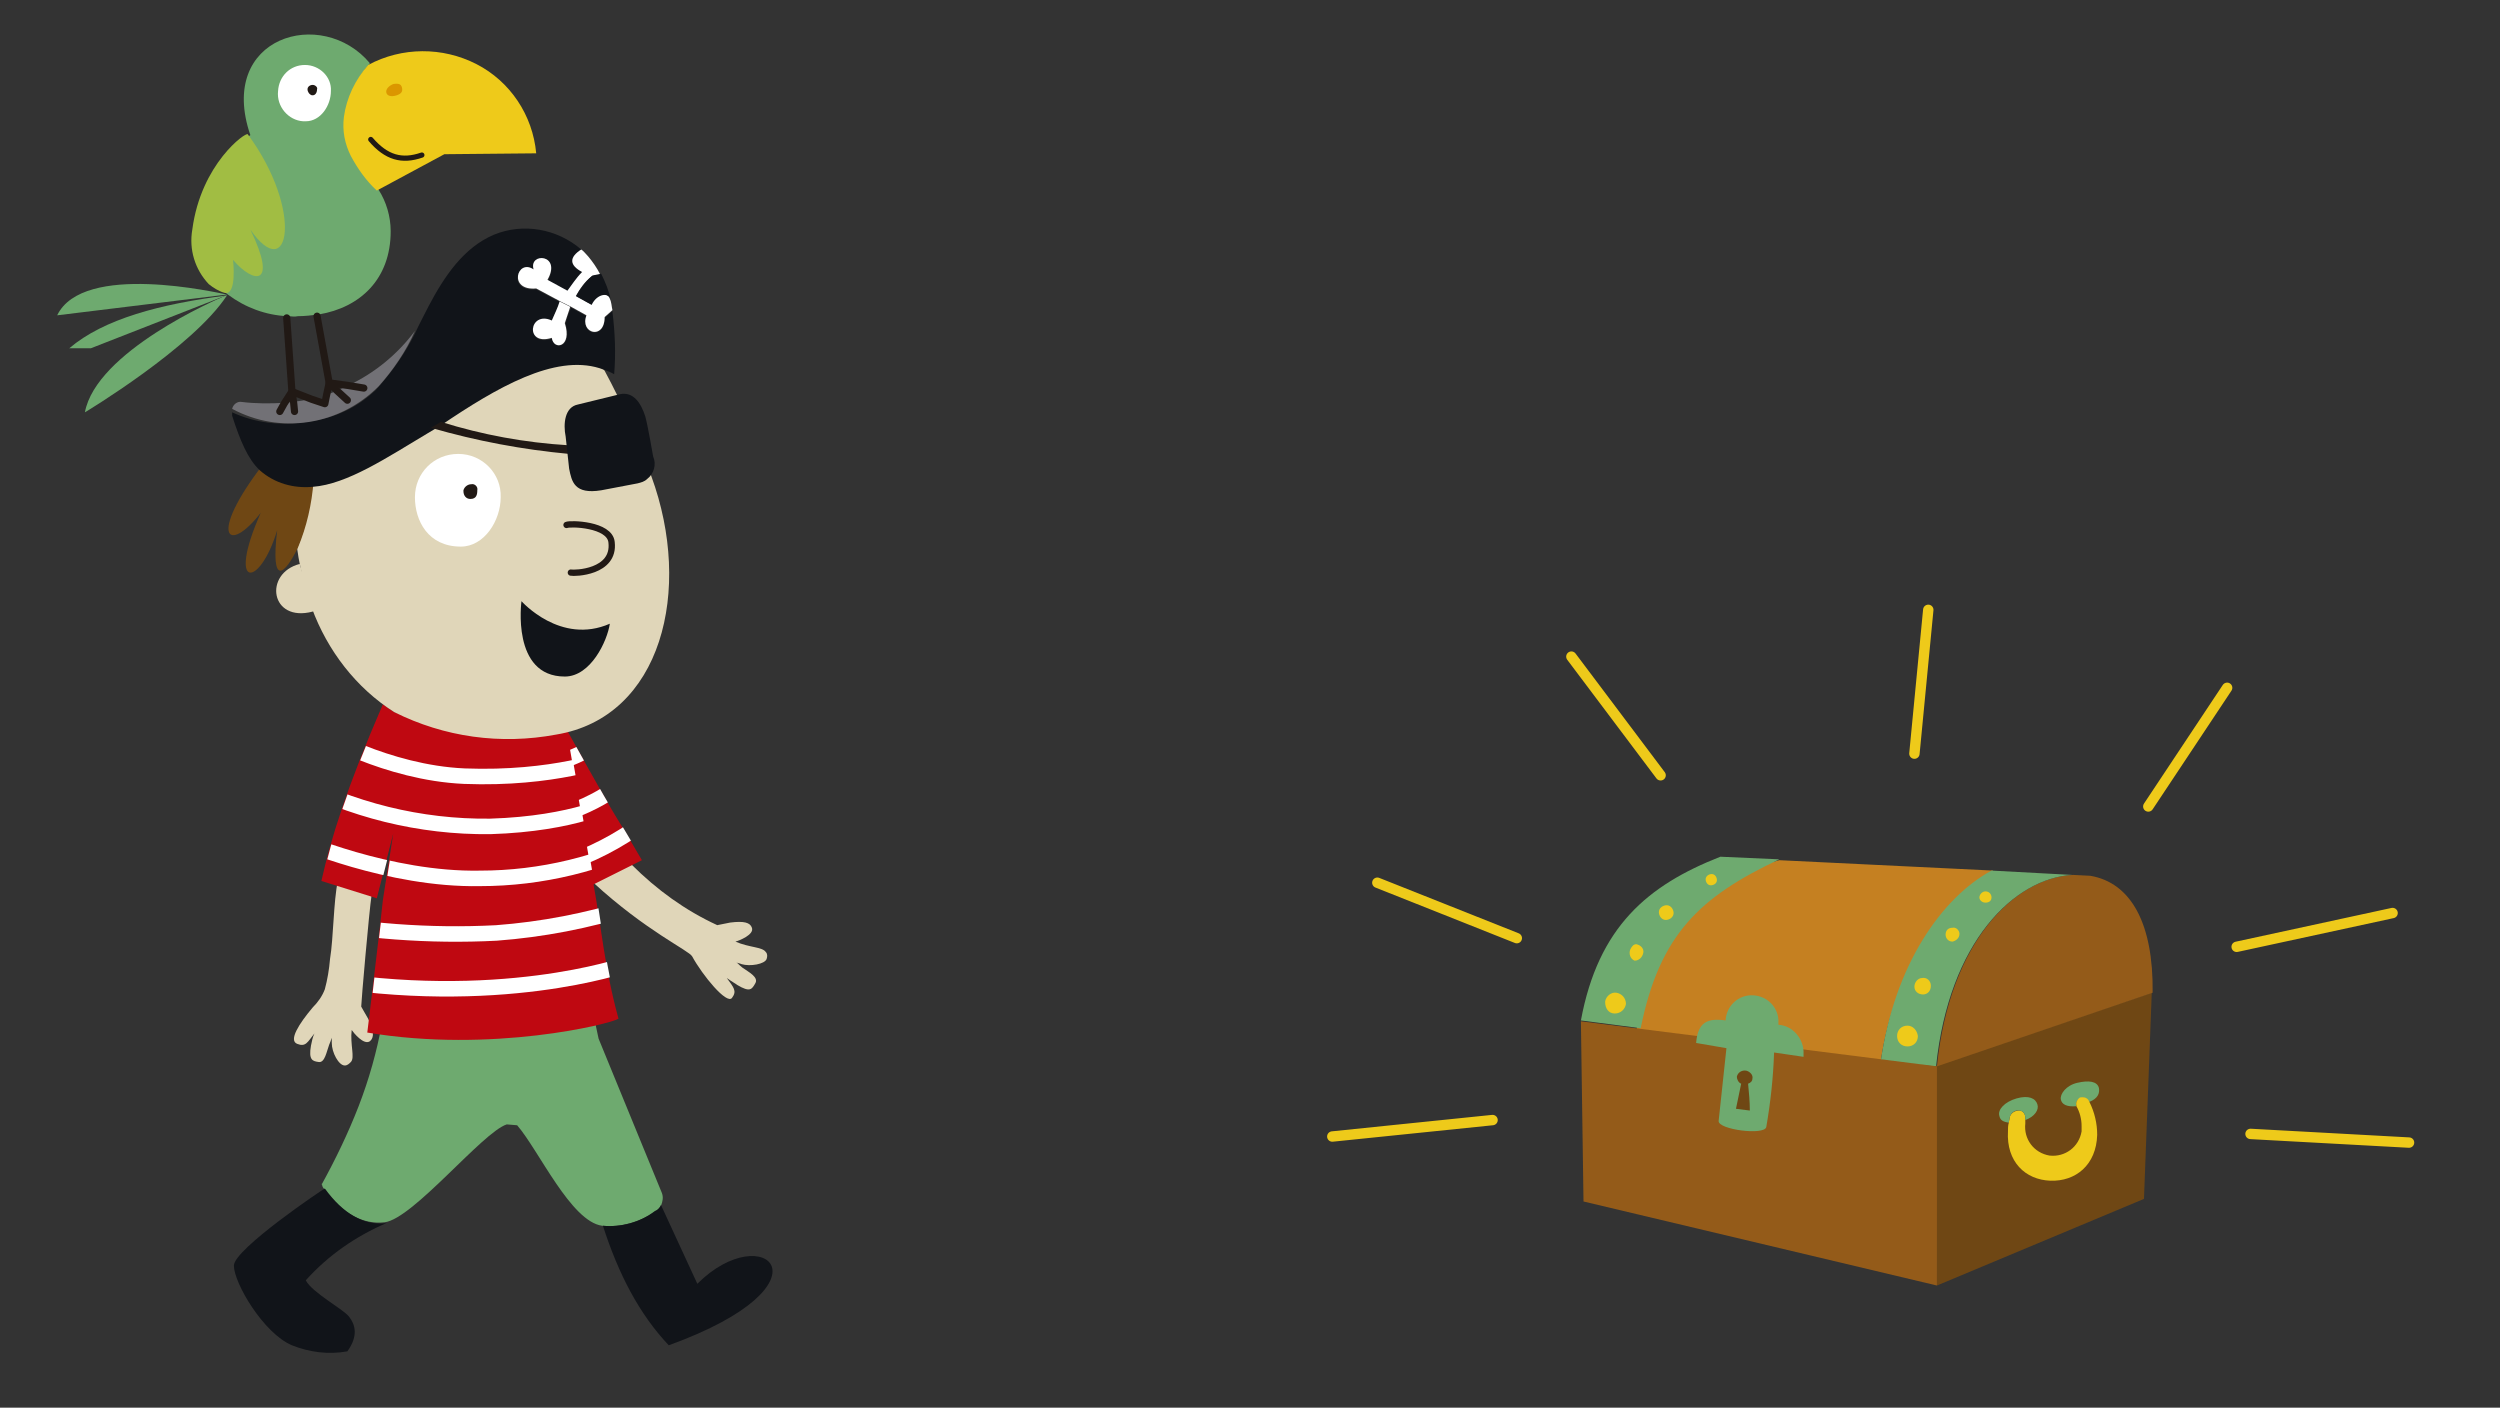 <?xml version="1.0" encoding="utf-8"?>
<!-- Generator: Adobe Illustrator 26.2.1, SVG Export Plug-In . SVG Version: 6.00 Build 0)  -->
<svg version="1.1" id="Capa_1" xmlns="http://www.w3.org/2000/svg" xmlns:xlink="http://www.w3.org/1999/xlink" x="0px" y="0px"
	 viewBox="0 0 288.6 162.5" style="enable-background:new 0 0 288.6 162.5;" xml:space="preserve">
<rect x="0" y="0" width="288.6" height="162.5" fill="#333333" stroke="none"/>
<style type="text/css">
	.st0{fill:#C58021;}
	.st1{fill:#6F4714;}
	.st2{fill:#945B19;}
	.st3{fill:#6EAA6F;}
	.st4{fill:#EECA1A;}
	.st5{fill:#E0D6B9;}
	.st6{fill:#BF0811;}
	.st7{clip-path:url(#SVGID_00000018232494090745437500000017760855062159850922_);}
	.st8{fill:none;stroke:#FFFFFF;stroke-width:1.79;}
	.st9{clip-path:url(#SVGID_00000179633765807829530030000018152190200487546807_);}
	.st10{fill:#A1BD43;}
	.st11{fill:#111419;}
	.st12{fill:#727176;}
	.st13{fill:#DB9600;}
	.st14{fill:#FFFFFF;}
	.st15{fill:#211915;}
	.st16{fill:none;stroke:#211915;stroke-width:0.73;stroke-linecap:round;}
	.st17{fill:none;stroke:#211915;stroke-width:0.83;stroke-linecap:round;stroke-linejoin:round;}
	.st18{fill:none;stroke:#211915;stroke-width:0.6;stroke-linecap:round;}
	.st19{fill:none;stroke:#EECA1A;stroke-width:1.2;stroke-linecap:round;}
</style>
<g id="Capa_2_00000119112278692187812010000016707534136035154873_">
	<g id="Capa_1-2">
		<path class="st0" d="M205.4,99.3c-8.9,2.3-14.9,6.9-16.6,20.5v0.3l28.3,2.5c1.6-11.2,7.7-18.5,13-22.1L205.4,99.3"/>
		<polygon class="st1" points="223.3,123.1 223.6,148.4 247.5,138.4 248.4,114.6 		"/>
		<path class="st2" d="M248.5,114.6c0.1-8-2.5-12.7-7.2-13.5l-2-0.1c-6.6,0.3-14.2,7.5-15.7,22.1"/>
		<path class="st3" d="M242.3,125.6c-0.2-0.8-1.2-0.9-2.5-0.6s-2,1.3-1.9,1.9c0.1,0.6,0.7,0.9,1.8,0.8c-0.1-0.4,0.1-0.8,0.4-0.9
			c0.4-0.2,0.8,0,1,0.3l0.1,0.1C242.2,126.8,242.4,126.2,242.3,125.6"/>
		<path class="st4" d="M241.2,127.2l-0.1-0.2c-0.2-0.3-0.6-0.4-1-0.3c-0.3,0.2-0.5,0.6-0.4,0.9v0.1c0.4,0.7,0.6,1.5,0.6,2.3
			c0,0.2,0,0.4,0,0.6c-0.3,1.8-1.9,3-3.7,2.8c-1.8-0.3-3-1.9-2.8-3.7c0-0.1,0-0.3,0-0.4v-0.2V129c0-0.4-0.3-0.8-0.7-0.8
			c-0.5,0-1,0.3-1.1,0.8c0,0.2-0.1,0.4-0.1,0.6c-0.1,0.3-0.1,0.7-0.1,1c-0.2,3.5,2,5.6,4.9,5.7c2.9,0.1,5.3-1.8,5.4-5.3
			C242.1,129.7,241.8,128.4,241.2,127.2"/>
		<path class="st3" d="M229.9,100.5c-5.7,3.1-11.2,10.8-12.8,22.1l6.4,0.5c1.5-14.5,9.1-21.7,15.7-22.1L229.9,100.5"/>
		<path class="st3" d="M235.2,127.5c-0.2-0.7-1-1.1-2.4-0.7c-1.4,0.4-2.2,1.3-2,2c0.1,0.5,0.4,0.7,1.1,0.8c0-0.2,0.1-0.4,0.1-0.6
			c0.1-0.5,0.6-0.9,1.1-0.8c0.4,0,0.7,0.4,0.7,0.8v0.1v0.2C234.9,128.9,235.4,128.1,235.2,127.5"/>
		<path class="st4" d="M229.9,103.6L229.9,103.6c0-0.4-0.3-0.7-0.7-0.7c-0.4,0-0.7,0.4-0.7,0.7s0.3,0.6,0.7,0.6
			C229.6,104.2,229.9,104,229.9,103.6"/>
		<polygon class="st2" points="182.5,117.9 182.8,138.7 223.6,148.4 223.6,123.1 		"/>
		<path class="st4" d="M226.2,107.8L226.2,107.8c0-0.4-0.4-0.8-0.8-0.7l0,0c-0.5,0-0.8,0.3-0.8,0.8l0,0c0,0.4,0.3,0.8,0.8,0.8
			C225.8,108.6,226.2,108.3,226.2,107.8"/>
		<path class="st4" d="M222.9,113.8c0-0.6-0.5-1-1-0.9l0,0c-0.5,0-0.9,0.5-0.9,1s0.4,0.9,1,0.9C222.5,114.8,222.9,114.4,222.9,113.8
			"/>
		<path class="st4" d="M221.4,119.6C221.4,119.5,221.4,119.5,221.4,119.6c-0.1-0.7-0.6-1.2-1.2-1.2c-0.7,0-1.2,0.5-1.2,1.2
			s0.5,1.2,1.2,1.2S221.4,120.3,221.4,119.6"/>
		<path class="st3" d="M205.3,118.3c0-0.1,0-0.2,0-0.2c0.1-1.7-1.2-3.1-2.9-3.2s-3.1,1.2-3.2,2.9l0,0c-2.1-0.3-3.2,0.2-3.4,2.6
			l3.5,0.6l-0.9,8.4c-0.1,1,5.3,1.7,5.5,0.7c0.5-2.9,0.8-5.7,0.9-8.6l3.4,0.5c0-0.1,0-0.2,0-0.3C208.3,120,207,118.4,205.3,118.3
			L205.3,118.3"/>
		<path class="st3" d="M198.6,98.9c-8.4,3.3-14.1,8.1-16.1,18.9l6.9,0.9c2.2-10.9,6.9-15.2,16-19.5L198.6,98.9"/>
		<path class="st1" d="M202,128.2c0-1-0.1-2.1-0.2-3.1c0.3-0.1,0.5-0.3,0.5-0.6c0.1-0.4-0.3-0.8-0.7-0.9c-0.5-0.1-1,0.2-1.1,0.7
			c0,0.3,0.2,0.7,0.5,0.8l-0.6,2.9L202,128.2"/>
		<path class="st4" d="M197.6,100.9c-0.4,0-0.7,0.3-0.7,0.6c0,0.3,0.2,0.7,0.6,0.7c0.3,0,0.7-0.2,0.7-0.6
			C198.2,101.3,198,100.9,197.6,100.9"/>
		<path class="st4" d="M192.4,104.5c-0.4,0-0.9,0.3-0.9,0.8l0,0c0,0.4,0.3,0.9,0.8,0.9c0.4,0,0.9-0.3,0.9-0.8
			C193.2,105,192.9,104.5,192.4,104.5"/>
		<path class="st4" d="M188.9,109c-0.3,0-0.5,0.2-0.7,0.6c-0.2,0.5,0,1.1,0.5,1.3c0.5,0,0.9-0.4,1-0.9
			C189.8,109.5,189.4,109.1,188.9,109"/>
		<path class="st4" d="M186.6,114.6c-0.6-0.1-1.2,0.4-1.3,1c0,0.1,0,0.1,0,0.1c0,0.7,0.4,1.3,1.1,1.3c0.7,0,1.2-0.5,1.3-1.1
			C187.7,115.2,187.2,114.7,186.6,114.6"/>
		<path class="st3" d="M24.4,32.1c-5.2-10,4.6-16.6,4.5-16.5C25,4.2,37.2,0.7,42.7,7.3c-1.5,1.7-2.5,3.8-2.8,6.1
			c-0.2,1.5,0.1,3.1,0.8,4.5c0.8,1.5,1.8,2.9,3,4c0.9,1.4,1.4,3.1,1.4,4.8c0,5.5-3.5,8.8-8.3,9.6c-0.8,0.1-1.6,0.2-2.4,0.2
			c-0.4,0.1-0.8,0-1.2,0c-2.5-0.1-4.9-1-6.9-2.5l0,0C25.6,33.5,24.9,32.8,24.4,32.1"/>
		<path class="st5" d="M79.9,110.4c1.2,2.2,4,5.6,4.6,4.8s0.2-1.2-0.6-2.3c0.7,0.5,1.1,0.7,1.2,0.8c1.5,0.9,1.7,0.5,2.1-0.2
			s-0.8-1.3-1.5-1.8c-0.5-0.4-0.5-0.5-0.7-0.6l0,0c0.2,0.1,0.4,0.1,0.6,0.2c1,0.3,2.7,0,2.9-0.6c0.1-0.3,0.1-0.6-0.1-0.8
			c-0.4-0.6-1.9-0.5-3.5-1.2c0.4-0.1,2.2-0.8,1.9-1.6c-0.2-0.6-0.9-0.8-2.5-0.6c-0.5,0.1-1.5,0.3-1.5,0.3c-3.7-1.7-7-4.1-9.9-7
			l-4.4,2.1C74.6,107.5,79.5,109.7,79.9,110.4"/>
		<path class="st6" d="M74.1,99.3c0,0-1.8-3.1-3.1-5.2c-1-1.6-5.6-9.9-5.6-9.9l-1.1,0.5l3.6,17.7L74.1,99.3z"/>
		<g>
			<g>
				<defs>
					<path id="SVGID_1_" d="M71,94c-1-1.5-5.6-9.8-5.6-9.8l-1.1,0.5l3.6,17.7l6.2-3.2C74.1,99.2,72.3,96.1,71,94"/>
				</defs>
				<clipPath id="SVGID_00000047780149312455061130000010563995806625087369_">
					<use xlink:href="#SVGID_1_"  style="overflow:visible;"/>
				</clipPath>
				<g style="clip-path:url(#SVGID_00000047780149312455061130000010563995806625087369_);">
					<path class="st8" d="M70.4,85.1c-5,3.3-10.9,4.8-16.8,4.5c-9-0.4-16.9-5.1-16.9-5.1"/>
					<path class="st8" d="M71.4,90.7c0,0-5,4.4-14.8,4.7c-8.1,0.1-16.1-1.9-23.2-5.7"/>
					<path class="st8" d="M75.4,94.1c-5.7,4.6-12.7,7.2-20,7.3c-10.5,0.2-21.2-4.5-21.2-4.5"/>
				</g>
			</g>
		</g>
		<path class="st5" d="M36.1,116.3c-1.6,1.9-2.8,3.8-1.8,4.2s1.2-0.2,2-1.2c-0.2,0.4-0.3,0.9-0.4,1.4c-0.3,1.7,0.2,1.8,0.9,1.9
			s0.9-1.2,1.2-2c0.1-0.2,0.2-0.5,0.3-0.8l0,0c0,0.2,0,0.4,0,0.6c0,1.1,0.8,2.6,1.5,2.6c0.3,0,0.5-0.2,0.7-0.4
			c0.5-0.5-0.1-2,0.1-3.7c0.2,0.3,1.4,1.8,2.1,1.3c0.5-0.4,0.5-1.2-0.2-2.6c-0.3-0.5-0.8-1.4-0.8-1.4c0-0.5,0.9-10.9,1.2-12.9
			l-3.9-1.6c-0.5,2.3-0.5,6.6-0.9,9c-0.1,1.2-0.3,2.4-0.6,3.5C37.2,115,36.7,115.7,36.1,116.3"/>
		<path class="st3" d="M58.5,129.8c-2.8,0.9-10.8,10.9-14.1,11.3c-2.6,0.3-5-1.1-7.1-4c-0.2-0.3-0.1-0.7-0.2-0.3
			c1.6-2.9,3.1-6,4.3-9.1s2.1-6.3,2.7-9.6h0.5c8,0.7,16,0.4,23.9-1l0.6,2.8l7.3,17.8c0.2,0.5,0.1,1-0.1,1.5
			c-0.2,0.3-0.4,0.5-0.7,0.7c-1.8,1.2-3.9,1.8-6.1,1.6c-3.6-0.5-7.3-8.7-9.8-11.6L58.5,129.8z"/>
		<path class="st6" d="M68.5,102c0.9,4.9,1.3,9.8,2.9,15.6c-0.9,0.6-14.6,4-29,1.6c0,0,1.6-13.1,1.8-15.3l1.2-7.7l-1.9,7.5l-6.4-2
			c1.1-4.9,2.9-10.7,7.1-20.4l1.3,0.9c1.1,0.6,19.4,2.2,19.9,2l0,0"/>
		<g>
			<g>
				<defs>
					<path id="SVGID_00000178186512636152345150000011266149766155308162_" d="M44.3,81.2c-4.2,9.7-6,15.5-7.1,20.4l6.4,2l1.9-7.5
						l-1.2,7.7c-0.3,2.2-1.8,15.3-1.8,15.3c14.4,2.4,28.1-1,29-1.6c-1.6-5.8-2-10.6-2.9-15.6l-3.1-17.8l0,0
						c-0.6,0.2-18.9-1.4-19.9-2L44.3,81.2z"/>
				</defs>
				<clipPath id="SVGID_00000049209022690769685730000012230850685863790783_">
					<use xlink:href="#SVGID_00000178186512636152345150000011266149766155308162_"  style="overflow:visible;"/>
				</clipPath>
				<g style="clip-path:url(#SVGID_00000049209022690769685730000012230850685863790783_);">
					<path class="st8" d="M70.4,87.5c0,0-6.5,2.5-16.8,2.1c-9-0.4-16.9-5.1-16.9-5.1"/>
					<path class="st8" d="M71.1,92.5c0,0-4.7,2.6-14.5,2.9c-8.1,0.1-16.1-1.9-23.2-5.7"/>
					<path class="st8" d="M75.8,96.5c-6.4,3.2-13.3,4.9-20.4,4.9c-10.5,0.2-21.2-4.5-21.2-4.5"/>
					<path class="st8" d="M72.9,104.7c-5.1,1.6-10.3,2.6-15.6,3c-7.7,0.4-15.5-0.2-23.1-1.7"/>
					<path class="st8" d="M72.1,111.4c0,0-14.7,5.1-35.9,1.4"/>
				</g>
			</g>
		</g>
		<path class="st5" d="M36.1,55.6c-0.2,2.6-0.8,5.2-1.8,7.7l0,0c0.1,0.7,0.2,1.4,0.4,2.2c0.1,0.4,0.1,0.7,0.2,1
			c0.3,1.3,0.6,2.5,1.1,3.7c1.8,4.9,5.1,9.2,9.5,12c5.8,2.9,12.3,3.8,18.7,2.6c12.2-2,15.8-16.7,11-29.8c-1.5-4.2-3.3-8.3-5.4-12.2
			C63.8,35,40.1,55.3,36.1,55.6L36.1,55.6"/>
		<path class="st3" d="M6.6,36.4c3-6.2,18.5-2.6,19.6-2.4l0,0L6.6,36.4"/>
		<path class="st3" d="M8,40.2c4-3.4,10.5-5.1,18.2-6.1l0,0h-0.1l-15.6,6.1H8"/>
		<path class="st3" d="M9.8,47.6c1.3-7,15.1-13,16.3-13.5h0.1l0,0C22.3,40.1,9.8,47.6,9.8,47.6"/>
		<path class="st10" d="M25.9,33.8c-0.7-0.2-1.3-0.6-1.8-1c-1.6-1.7-2.3-4-1.9-6.3c1-7.6,6.2-11.3,6.4-11c6.5,8.8,4.8,17.5,0.3,11
			c3.2,6.6,0.4,6.3-2,3.5C26.9,30,27.4,34.2,25.9,33.8"/>
		<path class="st1" d="M30.1,59.2c-3.8,4.9-6.1,2.7,0.2-5.5l0.1-0.1c1.6,1.5,3.7,2.2,5.8,1.9l0,0c-0.2,2.7-0.8,5.3-1.8,7.7
			c-1.5,3.1-3.2,4.7-2.4-2C30,67.9,26.1,68.2,30.1,59.2"/>
		<path class="st11" d="M69.2,42.5c-5.2-1.6-11.8,2.2-18.3,6.6L49.4,50c-4.7,2.8-9.3,5.9-13.3,6.2c-2.2,0.2-4.4-0.4-6.1-1.9
			c-1.4-1.3-2.3-3.5-3.2-6.3c0-0.1,0-0.3,0-0.4c2.6,1.2,5.6,1.6,8.5,1.1c3.1-0.3,5.9-1.6,8.1-3.7c1.8-2,3.3-4.1,4.5-6.5l0,0
			c0.5-1.1,1.1-2.2,1.6-3.2c1.8-3.4,4-6.7,7.5-8.2c3.4-1.4,7.3-0.7,10.1,1.7c-1.4,0.9-1.4,1.8,0.1,2.6c-0.7,0.8-1.2,1.6-1.8,2.4
			l-2.2-1.3c1.7-3.1-2.2-3.3-1.6-1.3c-1.9-1.3-3.1,2.5,0.3,2.2l2.8,1.5c-0.4,0.7-0.7,1.4-1,2.2c-2.5-1.1-3.1,3,0,2
			c0.3,1.4,2.4,1,1.6-1.7c0.1-0.6,0.3-1.2,0.6-1.8v-0.1l1.8,1c-0.8,2.1,2.1,2.8,2.1,0.2l0.9-0.8V36c0.3,2.4,0.4,4.8,0.2,7.2l0,0
			C70.4,42.9,69.8,42.7,69.2,42.5"/>
		<path class="st12" d="M40.2,44.5c3-1.4,5.7-3.6,7.7-6.3c-1,2.3-2.5,4.5-4.2,6.4c-4.5,4.5-11.3,5.6-16.9,2.6
			c0.1-0.5,0.6-0.9,1.1-0.8c1.6,0.2,3.3,0.2,4.9,0.1c0.3,0,0.7-0.1,1-0.1c0.8-0.1,1.5-0.2,2.2-0.4l1.5,0.6l0.2-1
			c0.4-0.2,0.8-0.3,1.2-0.5S39.8,44.7,40.2,44.5"/>
		<path class="st11" d="M27,146.1c0-1.9,10.4-8.9,10.5-8.9c2.1,2.9,4.5,4.3,7.1,4l0,0c-3.5,1.5-6.7,3.7-9.3,6.6
			c0.7,1.4,4.3,3.3,5,4.2s1.1,2.2-0.2,4c-2.2,0.4-4.4,0.1-6.4-0.7C30.4,153.9,27,148.1,27,146.1"/>
		<path class="st5" d="M34.6,65.1c0.1,0.3,1.2,4.3,1.7,5.4l-0.2,0.1C31.2,71.9,30.4,66.2,34.6,65.1"/>
		<path class="st4" d="M39.7,13.5c0.3-2.2,1.3-4.3,2.8-6c3.9-2.1,8.6-2.1,12.5-0.1s6.5,5.9,6.9,10.3l-10.4,0.1h-0.2L43.5,22
			c-1.2-1.1-2.2-2.5-3-4C39.8,16.6,39.5,15.1,39.7,13.5"/>
		<path class="st13" d="M45.4,9.7c0.6-0.1,0.9,0,1,0.4s0,0.7-0.6,0.9s-1.1,0.1-1.2-0.3S44.9,9.9,45.4,9.7"/>
		<path class="st14" d="M52.9,52.4L52.9,52.4c2.8,0,5,2.3,4.9,5c0,2.7-1.9,5.7-4.6,5.7c-3.8,0-5.3-3-5.3-5.7
			C47.9,54.6,50.1,52.4,52.9,52.4"/>
		<path class="st14" d="M35.2,7.5c1.7,0,3.1,1.4,3,3c0,1.7-1.2,3.5-2.9,3.5c-0.1,0-0.2,0-0.3,0c-1.7-0.1-3.1-1.7-2.9-3.5
			C32.2,8.8,33.5,7.5,35.2,7.5"/>
		<path class="st15" d="M36.1,9.8c0.3,0,0.6,0.3,0.5,0.5c0,0.4-0.2,0.7-0.5,0.7C36,11,36,11,36,11c-0.3-0.1-0.5-0.4-0.5-0.7l0,0
			C35.5,10,35.8,9.8,36.1,9.8"/>
		<path class="st15" d="M49.4,49.6l1.5-0.9c4.8,1.5,9.7,2.4,14.7,2.7l0.1,1c-5.4-0.5-10.7-1.5-15.9-3"/>
		<path class="st15" d="M54.4,55.9c0.4-0.1,0.8,0.3,0.7,0.7c0,0.5-0.1,1-0.8,1l0,0c-0.5,0-0.8-0.4-0.8-0.9v-0.1
			C53.6,56.2,54,55.9,54.4,55.9"/>
		<path class="st14" d="M61.6,31.1c-0.6-2,3.3-1.8,1.6,1.2l2.2,1.2l1,0.6l1.8,1c0.6-1.3,2-1.4,2.2-0.6c0.2,0.4,0.2,0.9,0.3,1.3
			l-0.9,0.8c0,2.7-2.9,1.9-2.1-0.2l-1.8-1l-1.2-0.6l-2.8-1.5C58.6,33.6,59.7,29.8,61.6,31.1"/>
		<path class="st14" d="M63.7,37c0.3-0.7,0.7-1.5,0.9-2.2l1.2,0.6v0.1c-0.2,0.6-0.4,1.2-0.6,1.8c0.9,2.8-1.3,3.2-1.5,1.7
			C60.5,40,61.1,35.8,63.7,37"/>
		<path class="st11" d="M65.3,50.4c-0.3-1.5-0.1-3.4,1.4-3.7l4.9-1.2c1.5-0.3,2.4,1,2.9,2.6c0.3,1.1,0.9,4.6,0.9,4.6
			c0.4,0.9,0.1,2-0.7,2.6c-0.3,0.3-0.7,0.4-1.1,0.5l-4.2,0.8c-3.1,0.5-3.4-1-3.7-2.5L65.3,50.4z"/>
		<path class="st14" d="M65.4,33.7c0.6-0.8,1.1-1.6,1.8-2.3c-1.5-0.8-1.5-1.7-0.1-2.6c0.3,0.2,0.5,0.5,0.8,0.8
			c0.5,0.6,1,1.3,1.4,2.1l-1,0.2c-0.8,0.6-1.4,1.5-1.9,2.4l0,0L65.4,33.7"/>
		<path class="st11" d="M66.5,34.2c0.5-0.9,1.1-1.7,1.9-2.4l1-0.2c0.5,1,0.9,2,1.1,3c-0.2-0.9-1.6-0.7-2.2,0.6L66.5,34.2L66.5,34.2"
			/>
		<path class="st11" d="M69.6,141.5c2.1,0.2,4.3-0.4,6-1.7c0.3-0.1,0.6-0.4,0.7-0.7l4.2,9.1c7.7-7.7,16.3,0-3.3,7.1
			C73.8,151.7,71.4,147.1,69.6,141.5L69.6,141.5"/>
		<path class="st16" d="M65.4,60.6c0.4-0.2,5-0.1,5.2,2c0.4,3.5-4.3,3.6-4.7,3.5"/>
		<polyline class="st17" points="32.3,47.5 32.8,46.6 33.7,45.2 33.1,36.7 		"/>
		<polyline class="st17" points="42,44.8 40.2,44.5 38,44.2 36.6,36.5 		"/>
		<polyline class="st17" points="34,47.5 33.9,46.5 33.7,45.2 36,46.1 37.5,46.6 37.7,45.6 38,44.2 38.9,45.1 40.1,46.2 		"/>
		<path class="st18" d="M42.8,16.1c1.8,2.1,3.6,2.6,5.9,1.8"/>
		<path class="st11" d="M60.2,69.4c0,0-1.2,8.7,5,8.7c3,0,4.9-4.1,5.2-6.1C64.7,74.5,60.2,69.4,60.2,69.4"/>
		<line class="st19" x1="276.2" y1="105.4" x2="258.2" y2="109.3"/>
		<line class="st19" x1="278.1" y1="131.9" x2="259.8" y2="130.9"/>
		<line class="st19" x1="257.1" y1="79.4" x2="248" y2="93.1"/>
		<line class="st19" x1="222.6" y1="70.4" x2="221" y2="87"/>
		<line class="st19" x1="181.4" y1="75.8" x2="191.7" y2="89.5"/>
		<line class="st19" x1="159" y1="101.9" x2="175.1" y2="108.3"/>
		<line class="st19" x1="153.8" y1="131.2" x2="172.3" y2="129.3"/>
	</g>
</g>
</svg>
